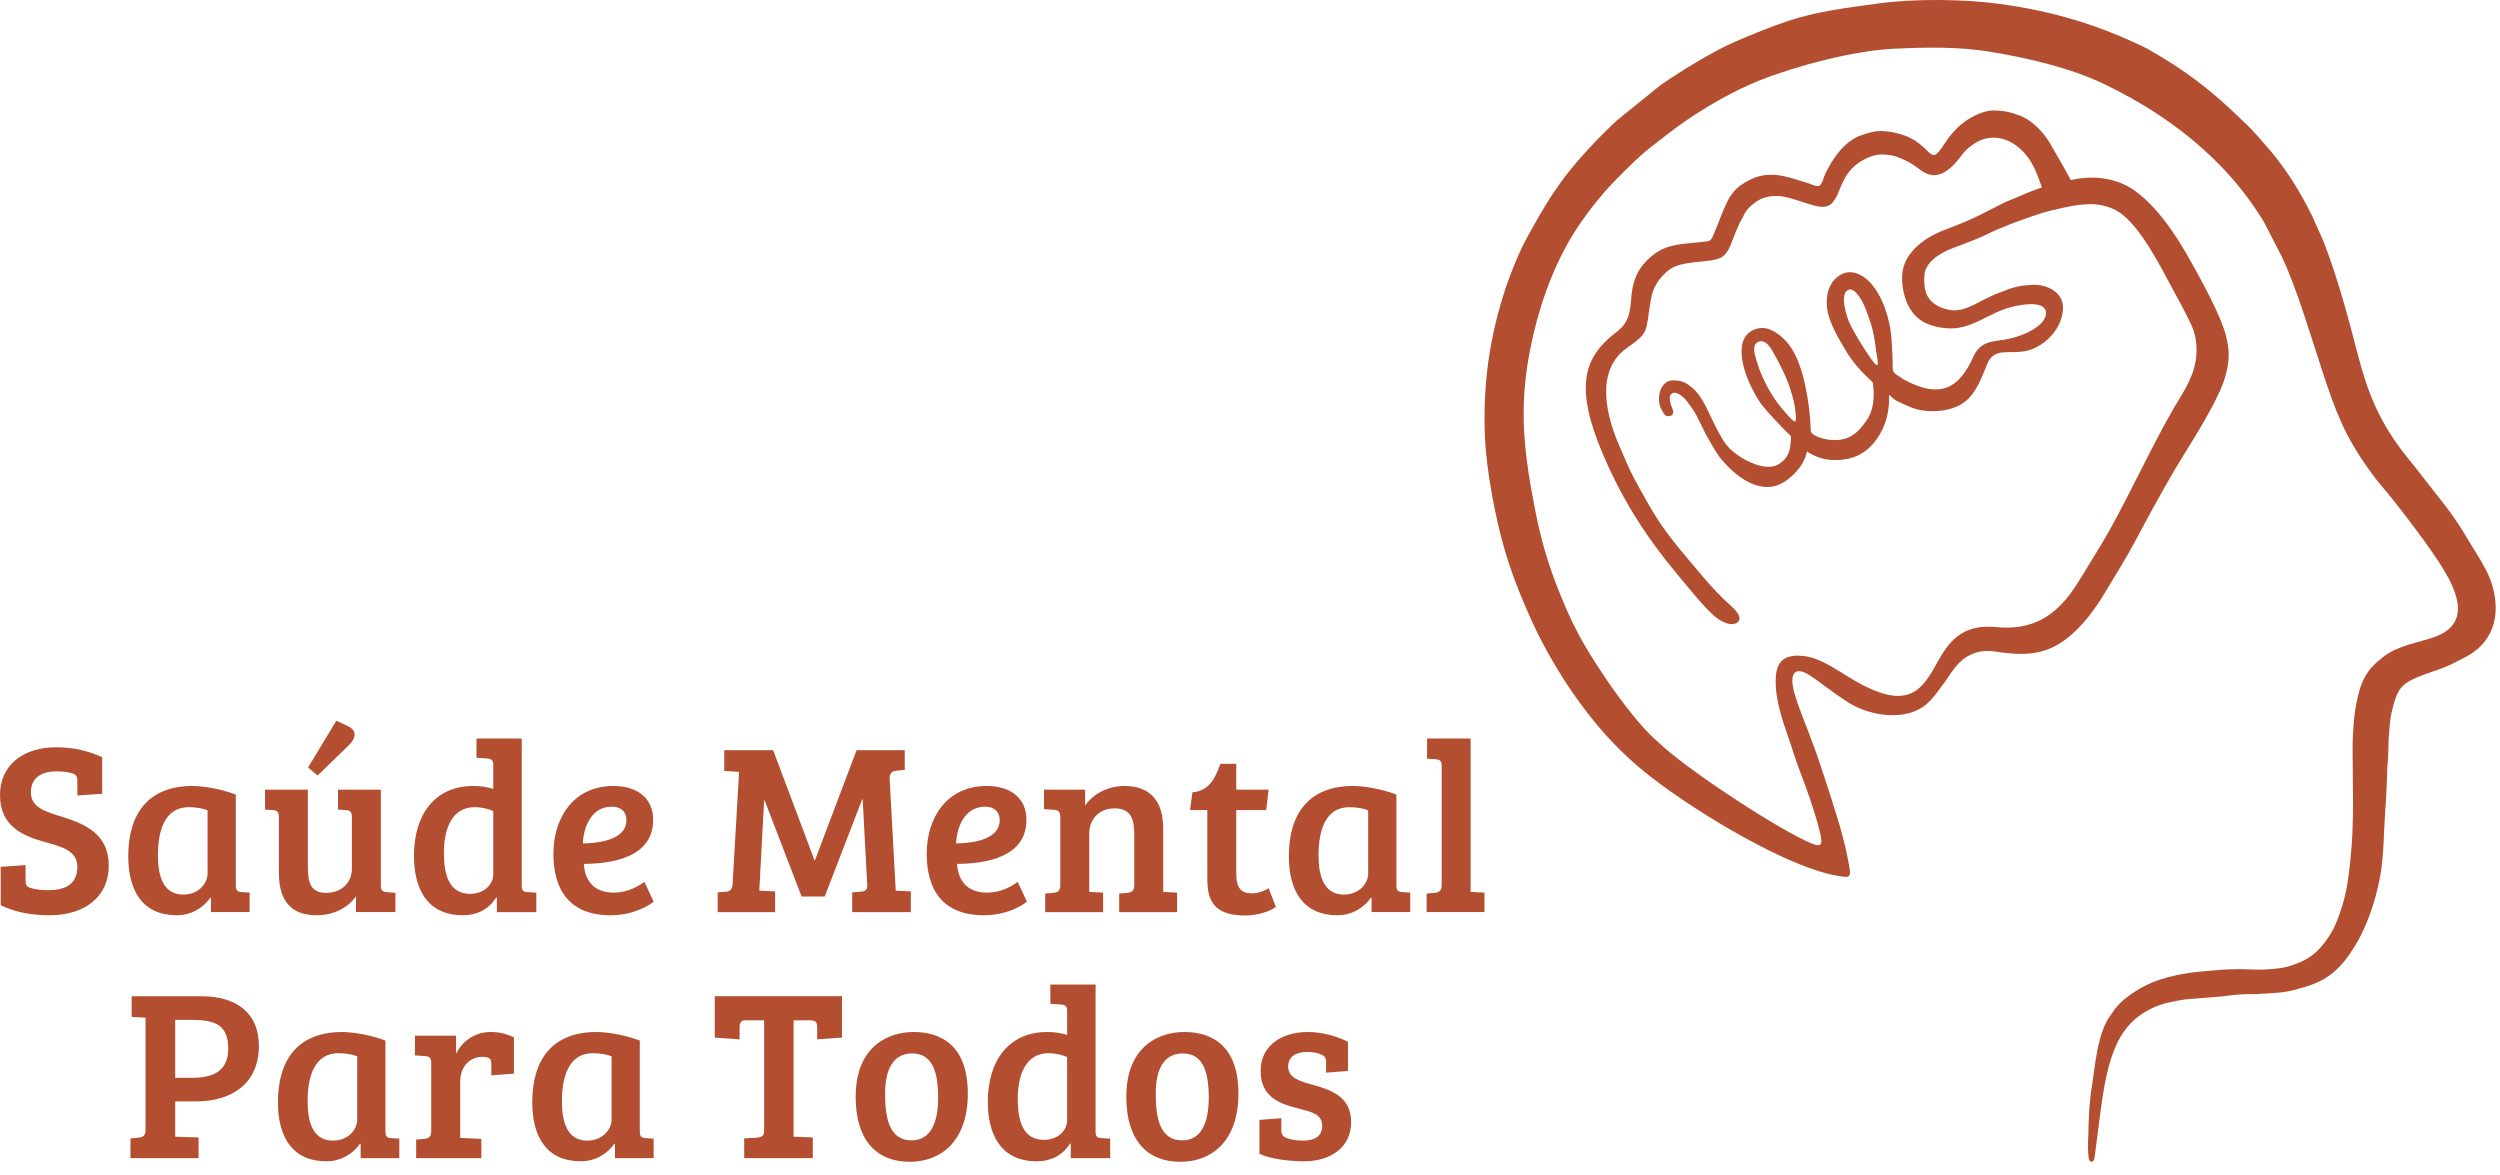 <svg width="166" height="78" viewBox="0 0 166 78" fill="none" xmlns="http://www.w3.org/2000/svg">
<path d="M3.198 59.109C2.762 59.109 2.342 59.06 2.035 58.963C1.744 58.866 1.696 58.737 1.696 58.43V57.444L0.048 57.557V60.111C1.018 60.564 2.019 60.774 3.311 60.774C5.54 60.774 7.22 59.61 7.22 57.476C7.22 55.391 5.669 54.728 4.199 54.259C2.988 53.887 2.051 53.612 2.051 52.61C2.051 51.607 2.794 51.219 3.747 51.219C4.07 51.219 4.49 51.252 4.797 51.349C5.088 51.446 5.136 51.575 5.136 51.882V52.82L6.784 52.707V50.282C5.815 49.829 4.813 49.619 3.747 49.619C1.518 49.619 0 50.815 0 52.788C0 54.857 1.486 55.504 3.085 55.94C4.216 56.247 5.136 56.538 5.136 57.557C5.136 58.769 4.264 59.109 3.198 59.109ZM15.656 52.755C14.493 52.319 13.314 52.189 12.781 52.189C9.874 52.189 8.517 54 8.517 56.845C8.517 59.157 9.47 60.774 11.747 60.774C12.635 60.774 13.459 60.337 13.96 59.61L14.008 59.626V60.563H16.576V59.27L16.06 59.238C15.753 59.222 15.656 59.125 15.656 58.769L15.656 52.755ZM13.782 57.993C13.782 58.688 13.168 59.4 12.167 59.4C10.81 59.4 10.487 58.123 10.487 56.781C10.487 55.034 11.004 53.596 12.538 53.596C13.039 53.596 13.54 53.693 13.782 53.806V57.993ZM26.256 59.286L25.691 59.238C25.384 59.206 25.287 59.125 25.287 58.769V52.432H22.444V53.757L22.961 53.79C23.268 53.806 23.365 53.919 23.365 54.275V57.686C23.365 58.527 22.767 59.286 21.636 59.286C20.602 59.286 20.441 58.543 20.441 57.557V52.432H17.598V53.757L18.115 53.79C18.39 53.806 18.519 53.903 18.519 54.243V57.977C18.519 59.885 19.407 60.774 21.023 60.774C22.088 60.774 23.074 60.321 23.639 59.513V60.563H26.256L26.256 59.286ZM20.457 50.961L21.087 51.494L23.155 49.49C23.623 49.037 23.752 48.52 23.09 48.212L22.331 47.857L20.457 50.961ZM31.429 52.189C28.909 52.189 27.487 54.048 27.487 56.813C27.487 58.834 28.231 60.774 30.75 60.774C31.639 60.774 32.446 60.402 32.947 59.594L32.995 59.61V60.564H35.612V59.27L35.047 59.238C34.772 59.238 34.659 59.141 34.643 58.866V49.037H31.639V50.314L32.333 50.363C32.608 50.379 32.753 50.476 32.753 50.751V52.383C32.382 52.27 31.994 52.189 31.429 52.189ZM32.753 58.042C32.753 58.753 32.123 59.351 31.219 59.351C29.829 59.351 29.474 58.106 29.474 56.635C29.474 55.051 29.991 53.596 31.526 53.596C32.026 53.596 32.462 53.725 32.753 53.855V58.042ZM40.736 52.189C38.088 52.189 36.747 54.291 36.747 56.684C36.747 59.092 37.813 60.774 40.559 60.774C42.077 60.774 43.143 60.095 43.402 59.868L42.788 58.559C42.4 58.834 41.706 59.27 40.753 59.27C39.38 59.27 38.831 58.413 38.766 57.363C40.672 57.347 43.369 56.926 43.369 54.437C43.369 52.998 42.32 52.189 40.736 52.189ZM41.593 54.469C41.593 55.714 39.897 55.989 38.702 56.005C38.75 54.809 39.331 53.563 40.623 53.563C41.205 53.563 41.593 53.871 41.593 54.469ZM51.337 49.813H48.09V51.187L49.075 51.252L48.639 58.769C48.623 59.028 48.462 59.19 48.236 59.206L47.654 59.254V60.564H51.466V59.19L50.416 59.141L50.739 53.143H50.772L53.227 59.529H54.761L57.248 53.078H57.281L57.587 58.785C57.604 59.092 57.426 59.189 57.168 59.206L56.586 59.254V60.564H60.479V59.19L59.477 59.141L59.073 51.737C59.057 51.3 59.251 51.203 59.542 51.171L60.075 51.122V49.813H56.877L54.115 57.12H54.082L51.337 49.813ZM65.522 52.189C62.873 52.189 61.533 54.291 61.533 56.684C61.533 59.092 62.599 60.774 65.345 60.774C66.863 60.774 67.929 60.095 68.188 59.868L67.574 58.559C67.186 58.834 66.492 59.27 65.539 59.27C64.166 59.27 63.617 58.413 63.552 57.363C65.458 57.347 68.155 56.926 68.155 54.437C68.155 52.998 67.105 52.189 65.522 52.189ZM66.379 54.469C66.379 55.714 64.683 55.989 63.487 56.005C63.536 54.809 64.117 53.563 65.409 53.563C65.991 53.563 66.379 53.871 66.379 54.469ZM69.323 53.725L70.001 53.774C70.292 53.79 70.405 53.919 70.405 54.275V58.753C70.405 59.157 70.243 59.254 69.936 59.286L69.403 59.335V60.564H73.247V59.27L72.327 59.222V55.31C72.327 54.469 72.924 53.677 73.991 53.677C75.089 53.677 75.315 54.356 75.315 55.423V58.753C75.315 59.157 75.153 59.254 74.847 59.286L74.314 59.335V60.564H78.158V59.27L77.237 59.222V55.003C77.237 53.095 76.284 52.189 74.669 52.189C73.603 52.189 72.618 52.675 72.052 53.483V52.432H69.323L69.323 53.725ZM81.037 50.718C80.698 51.64 80.311 52.513 79.18 52.61L79.018 53.79H80.165V58.106C80.165 59.238 80.149 60.79 82.669 60.79C83.428 60.79 84.236 60.564 84.72 60.224L84.236 58.979C83.977 59.141 83.573 59.319 83.137 59.319C82.475 59.319 82.088 59.028 82.088 58.042V53.79H84.074L84.236 52.432H82.088V50.718L81.037 50.718ZM92.72 52.755C91.557 52.319 90.377 52.189 89.845 52.189C86.937 52.189 85.58 54 85.58 56.845C85.58 59.157 86.534 60.774 88.811 60.774C89.699 60.774 90.523 60.337 91.024 59.61L91.072 59.626V60.563H93.64V59.27L93.124 59.238C92.817 59.222 92.72 59.125 92.72 58.769L92.72 52.755ZM90.846 57.993C90.846 58.688 90.232 59.4 89.231 59.4C87.874 59.4 87.551 58.123 87.551 56.781C87.551 55.035 88.068 53.596 89.602 53.596C90.103 53.596 90.604 53.693 90.846 53.806V57.993ZM97.65 49.037H94.759V50.379L95.325 50.411C95.567 50.427 95.728 50.508 95.728 50.799V58.769C95.728 59.157 95.55 59.254 95.26 59.286L94.727 59.335V60.563H98.571V59.27L97.65 59.222V49.037ZM8.662 76.9H13.184V75.526L11.634 75.478V73.133H13.007C15.445 73.133 17.19 71.905 17.19 69.447C17.19 67.281 15.736 66.15 13.362 66.15H8.742V67.524L9.663 67.572V75.089C9.663 75.413 9.469 75.51 9.195 75.542L8.662 75.591L8.662 76.9ZM11.633 71.565V67.718H12.619C14.202 67.718 15.155 67.976 15.155 69.641C15.155 71.08 14.202 71.565 12.796 71.565H11.633ZM25.593 69.092C24.43 68.655 23.251 68.526 22.718 68.526C19.811 68.526 18.454 70.337 18.454 73.182C18.454 75.493 19.407 77.11 21.684 77.11C22.573 77.11 23.397 76.673 23.898 75.946L23.946 75.962V76.9H26.514V75.606L25.997 75.574C25.69 75.558 25.593 75.461 25.593 75.105L25.593 69.092ZM23.72 74.329C23.72 75.025 23.106 75.736 22.105 75.736C20.748 75.736 20.425 74.459 20.425 73.117C20.425 71.371 20.942 69.932 22.476 69.932C22.977 69.932 23.477 70.029 23.72 70.142V74.329ZM28.634 75.089C28.634 75.493 28.473 75.59 28.166 75.623L27.633 75.671V76.9H31.962V75.623L30.557 75.558V71.808C30.557 70.87 31.154 70.175 32.026 70.175C32.204 70.175 32.317 70.191 32.462 70.256C32.592 70.32 32.624 70.466 32.624 70.66V71.403L34.126 71.29V68.882C33.593 68.623 33.108 68.525 32.575 68.525C31.509 68.525 30.654 69.172 30.282 69.981V68.768H27.552V70.078L28.23 70.126C28.537 70.142 28.634 70.256 28.634 70.611V75.089ZM42.481 69.092C41.318 68.655 40.139 68.525 39.606 68.525C36.699 68.525 35.342 70.336 35.342 73.181C35.342 75.493 36.295 77.11 38.572 77.11C39.461 77.11 40.284 76.673 40.785 75.946L40.834 75.962V76.9H43.402V75.606L42.885 75.574C42.578 75.558 42.481 75.461 42.481 75.105L42.481 69.092ZM40.608 74.329C40.608 75.024 39.994 75.736 38.992 75.736C37.635 75.736 37.312 74.459 37.312 73.117C37.312 71.371 37.829 69.932 39.364 69.932C39.864 69.932 40.365 70.029 40.608 70.142V74.329ZM50.739 75.089C50.739 75.412 50.578 75.509 50.271 75.542L49.415 75.59V76.9H53.969V75.526L52.693 75.477V67.749H53.792C54.228 67.749 54.26 67.944 54.26 68.251V69.011L55.908 68.897V66.149H47.46V68.897L49.108 69.011V68.251C49.108 67.976 49.14 67.749 49.479 67.749H50.739L50.739 75.089ZM60.532 75.72C58.981 75.72 58.771 74.103 58.771 72.6C58.771 71.048 59.288 69.948 60.564 69.948C61.856 69.948 62.292 71.064 62.292 72.874C62.292 74.556 61.791 75.72 60.532 75.72ZM56.817 72.826C56.817 75.752 58.238 77.143 60.402 77.143C62.534 77.143 64.263 75.72 64.263 72.616C64.263 68.898 61.856 68.525 60.661 68.525C58.997 68.525 56.817 69.463 56.817 72.826ZM69.533 68.525C67.013 68.525 65.591 70.385 65.591 73.149C65.591 75.17 66.335 77.11 68.854 77.11C69.743 77.11 70.55 76.738 71.051 75.93L71.099 75.946V76.9H73.716V75.606L73.151 75.574C72.876 75.574 72.763 75.477 72.747 75.202V65.373H69.743V66.65L70.437 66.699C70.712 66.715 70.857 66.812 70.857 67.087V68.719C70.486 68.607 70.098 68.525 69.533 68.525ZM70.857 74.378C70.857 75.089 70.227 75.687 69.323 75.687C67.933 75.687 67.578 74.443 67.578 72.971C67.578 71.387 68.095 69.932 69.629 69.932C70.13 69.932 70.567 70.062 70.857 70.191V74.378ZM78.501 75.72C76.951 75.72 76.741 74.103 76.741 72.6C76.741 71.048 77.258 69.948 78.534 69.948C79.826 69.948 80.262 71.064 80.262 72.874C80.262 74.556 79.761 75.72 78.501 75.72ZM74.787 72.826C74.787 75.752 76.208 77.143 78.372 77.143C80.504 77.143 82.232 75.72 82.232 72.616C82.232 68.898 79.826 68.525 78.63 68.525C76.967 68.525 74.787 69.463 74.787 72.826ZM87.68 69.997C87.971 70.11 88.052 70.239 88.052 70.546V71.225L89.505 71.112V69.172C88.875 68.865 87.922 68.525 86.824 68.525C85.128 68.525 83.707 69.415 83.707 71.096C83.707 72.891 85.015 73.295 86.21 73.602C87.082 73.828 87.793 73.974 87.793 74.75C87.793 75.429 87.325 75.736 86.517 75.736C86.13 75.736 85.758 75.687 85.451 75.574C85.16 75.461 85.08 75.332 85.08 75.025V74.249L83.626 74.362V76.609C84.304 76.949 85.581 77.11 86.598 77.11C88.326 77.11 89.715 76.205 89.715 74.523C89.715 72.761 88.326 72.357 87.066 72.002C86.307 71.791 85.532 71.565 85.532 70.822C85.532 70.175 86.049 69.852 86.743 69.852C87.131 69.852 87.373 69.884 87.68 69.997Z" fill="#B34E30"/>
<path fill-rule="evenodd" clip-rule="evenodd" d="M116.697 22.728C116.95 22.566 117.317 22.678 117.626 23.196C118.039 23.891 118.572 24.901 118.874 25.824C119.064 26.406 119.191 26.95 119.223 27.366C119.273 27.999 119.312 28.221 118.794 27.668C118.392 27.238 118.015 26.773 117.741 26.338C117.21 25.523 116.855 24.716 116.611 23.857C116.493 23.442 116.331 22.964 116.698 22.728H116.697ZM120.807 55.099C121.116 56.292 120.916 56.312 119.889 55.826C118.681 55.253 116.606 54.001 114.625 52.677C112.722 51.406 110.906 50.069 110.027 49.205C108.962 48.324 107.435 46.252 106.706 45.174C105.628 43.58 104.803 42.267 104.014 40.457C103.05 38.244 102.423 36.363 101.957 33.986C101.197 30.115 100.823 27.167 101.598 23.226C102.109 20.631 102.976 18.036 104.335 15.754C105.112 14.448 106.283 12.949 107.353 11.878C108.077 11.154 108.77 10.434 109.582 9.796C110.158 9.344 111.282 8.464 111.93 8.024C113.476 6.972 115.18 6.002 116.815 5.349C119.263 4.371 123.068 3.368 125.713 3.239C127.888 3.13 130.09 3.09 132.246 3.453C134.698 3.865 137.436 4.495 139.695 5.572C142.243 6.788 144.664 8.359 146.724 10.303C147.362 10.904 147.965 11.541 148.526 12.214C149.19 13.01 149.796 13.856 150.333 14.754L151.491 16.997C152.471 19.029 153.449 22.35 154.198 24.623C155.093 27.34 155.661 28.907 157.366 31.277C157.996 32.152 158.315 32.446 158.979 33.29C159.594 34.073 160.748 35.554 161.673 36.922C162.106 37.562 162.538 38.23 162.846 38.938C163.3 39.982 163.439 41.053 162.585 41.783C162.335 41.997 162.002 42.181 161.566 42.328C160.513 42.682 159.257 42.865 158.309 43.572C157.135 44.448 156.745 45.217 156.455 46.735C156.336 47.355 156.275 48.064 156.242 48.686C156.222 49.05 156.209 49.377 156.211 49.738C156.212 50.14 156.217 50.548 156.222 50.959C156.239 52.405 156.263 53.889 156.201 55.291C156.154 56.365 156.024 57.581 155.92 58.331C155.772 59.388 155.533 60.267 155.129 61.262C154.872 61.88 154.465 62.503 154.024 62.98C153.411 63.645 152.763 63.922 151.915 64.176C151.431 64.32 150.426 64.418 149.424 64.369C148.475 64.322 147.657 64.379 147.131 64.423C145.895 64.527 144.811 64.598 143.422 65.047C142.032 65.497 140.7 66.469 140.253 67.258C139.222 68.517 139.128 70.844 138.855 72.436C138.825 72.613 138.808 72.779 138.789 72.974C138.703 73.879 138.675 74.525 138.667 75.368C138.666 75.481 138.652 75.583 138.651 75.704C138.651 75.963 138.636 76.271 138.657 76.552C138.665 76.668 138.672 76.766 138.682 76.847C138.736 77.279 139.016 77.179 139.068 76.92C139.083 76.846 139.099 76.708 139.111 76.625C139.149 76.36 139.185 76.058 139.218 75.785C139.234 75.654 139.25 75.529 139.265 75.418C139.548 73.361 139.765 70.597 140.809 68.835C141.338 67.942 141.964 67.411 142.867 66.956C143.547 66.613 144.384 66.47 145.179 66.352L147.208 66.188C147.656 66.178 148.57 65.972 149.751 66.013C150.617 65.945 151.432 65.958 152.185 65.767C153.456 65.444 154.377 65.181 155.339 64.191C155.781 63.736 156.132 63.188 156.374 62.801C157.15 61.556 157.721 59.854 158.012 58.344C158.211 57.308 158.259 56.348 158.3 55.291C158.35 54.037 158.499 52.5 158.515 50.984C158.561 50.571 158.576 50.146 158.588 49.73C158.595 49.502 158.6 49.284 158.604 49.099C158.67 48.439 158.657 47.836 158.843 47.127C159.137 46.008 159.307 45.546 160.196 45.111C160.878 44.777 161.655 44.579 162.367 44.287C162.82 44.1 163.281 43.849 163.716 43.623C165.767 42.557 166.096 40.48 165.351 38.468C165.059 37.677 164.267 36.494 163.842 35.773C162.771 33.952 161.88 32.991 161.079 31.937C160.278 30.883 159.799 30.338 159.457 29.879C157.939 27.844 157.209 26.049 156.568 23.579C155.897 20.993 155.224 18.437 154.246 15.946L153.497 14.28C152.76 12.797 151.893 11.374 150.836 10.108C150.295 9.491 149.581 8.612 148.982 8.087C146.878 6.022 145.109 4.651 142.529 3.207C139.416 1.677 136.425 0.777 132.931 0.279C130.511 -0.066 127.152 -0.102 124.718 0.232C122.68 0.511 120.643 0.751 118.718 1.396C117.481 1.811 116.381 2.269 115.187 2.781C113.761 3.393 111.578 4.739 110.267 5.647L107.358 7.998C106.714 8.6 106.091 9.226 105.491 9.873C103.503 12.015 102.571 13.594 101.18 16.18C100.718 17.101 100.349 18.07 100.001 19.04C99.54 20.435 99.221 21.676 98.988 22.989C98.686 24.686 98.573 26.184 98.572 27.907V27.946V27.985C98.572 29.905 98.858 31.816 99.229 33.694C99.783 36.493 100.509 38.575 101.69 41.188C102.454 42.88 103.616 44.893 104.761 46.475C105.963 48.136 107.167 49.513 108.729 50.86C109.87 51.844 111.624 53.092 113.545 54.279C115.509 55.493 117.648 56.644 119.486 57.385C120.396 57.751 121.232 58.018 121.937 58.141C122.986 58.326 122.938 58.304 122.69 56.989C122.369 55.284 121.621 53.072 120.911 50.911C120.624 50.038 120.331 49.246 120.068 48.57C119.706 47.638 119.184 46.337 119.05 45.597C118.913 44.843 119.117 44.261 119.981 44.733C120.59 45.065 121.656 45.985 122.812 46.693C124.025 47.435 125.864 47.778 127.202 47.199C128.041 46.836 128.418 46.251 129.093 45.344C129.385 44.931 129.729 44.373 130.081 44.021C130.737 43.366 131.547 43.121 132.445 43.257C134.184 43.522 135.66 43.576 137.129 42.477C138.285 41.613 139.099 40.468 139.822 39.263C140.514 38.109 141.173 37.069 141.805 35.88C142.626 34.334 143.529 32.68 144.413 31.17C144.97 30.218 146.217 28.331 147.062 26.663C147.525 25.749 147.788 25.122 147.942 24.151C148.095 23.18 147.838 22.17 147.4 21.143C146.963 20.116 146.568 19.365 145.819 17.985C145.069 16.605 143.613 13.989 141.748 12.661C140.519 11.786 138.947 11.62 137.496 11.958C137.474 11.863 136.207 9.655 136.067 9.424C135.662 8.759 134.906 7.987 134.188 7.705C133.47 7.422 133.059 7.357 132.433 7.332C131.849 7.323 131.225 7.597 130.756 7.88C130.201 8.215 129.733 8.693 129.374 9.163C129.295 9.269 129.017 9.709 128.791 10.005C128.471 10.424 128.305 10.358 127.952 9.993C127.792 9.828 127.587 9.648 127.398 9.504C127.156 9.319 126.855 9.134 126.452 8.993C126.044 8.851 125.533 8.707 124.873 8.701C124.283 8.701 123.623 8.972 123.297 9.092C122.459 9.524 121.853 10.32 121.425 11.105C121.315 11.307 121.2 11.509 121.128 11.718C120.859 12.493 120.842 12.456 120.09 12.173C118.845 11.808 117.846 11.353 116.578 11.771C115.449 12.236 115.021 12.702 114.656 13.458C114.317 14.16 114.069 14.924 113.756 15.64C113.557 16.093 113.474 16.003 112.996 16.063C111.839 16.208 110.807 16.169 109.896 16.838C109.224 17.33 108.48 18.06 108.335 19.576C108.221 20.768 108.221 21.424 107.198 22.153C105.234 23.709 104.521 25.59 106.363 29.991C108.239 34.475 110.496 37.086 112.238 39.177C113.383 40.551 113.945 41.076 114.387 41.275C114.617 41.378 114.765 41.442 114.994 41.442C115.354 41.442 115.566 41.201 115.489 40.945C115.448 40.809 115.293 40.541 114.971 40.261C114.41 39.773 113.681 39.01 113.217 38.459C111.284 36.164 110.486 35.299 109.43 33.429C108.374 31.56 108.331 31.498 107.483 29.512C106.691 27.657 105.872 24.61 108.034 23.102C109.627 21.99 109.217 22.031 109.648 19.741C109.769 19.101 110.128 18.512 110.675 18.043C111.309 17.442 112.406 17.441 113.31 17.331C114.168 17.227 114.559 17.137 114.908 16.271C115.147 15.679 115.413 14.908 115.751 14.382C115.887 13.939 116.475 13.414 116.96 13.198C118.001 12.766 118.944 13.194 119.603 13.383C120.231 13.563 121.168 14.015 121.656 13.478C121.767 13.356 121.928 13.096 121.995 12.942C122.172 12.538 122.339 12.087 122.56 11.72C123.163 10.72 124.317 10.212 125.08 10.259C125.843 10.307 126.151 10.482 126.525 10.657C126.9 10.832 127.18 11.032 127.538 11.299C128.365 11.915 129.071 11.581 129.653 11.012C129.891 10.778 130.108 10.506 130.305 10.242C130.588 9.863 131.167 9.409 131.678 9.249C132.811 8.894 133.856 9.459 134.541 10.3C135.087 10.97 135.333 11.752 135.584 12.446C134.861 12.683 134.296 12.942 133.585 13.242C133.196 13.377 132.599 13.694 132.028 13.992C130.998 14.531 130.231 14.851 129.142 15.258C127.887 15.727 126.494 16.681 126.32 18.101C126.223 18.887 126.435 19.895 126.859 20.552C127.384 21.366 128.14 21.659 129.07 21.78C130.018 21.904 130.76 21.616 131.503 21.258C132.141 20.949 132.778 20.588 133.546 20.39C133.908 20.296 134.651 20.133 135.243 20.224C135.803 20.309 136.082 20.724 135.643 21.337C135.451 21.607 134.731 22.21 133.362 22.502C132.91 22.599 132.47 22.619 132.133 22.717C131.588 22.876 131.237 23.169 130.992 23.787C130.089 25.655 128.962 26.585 126.383 25.186C126.291 25.076 125.708 24.836 125.684 24.564C125.657 24.528 125.708 23.777 125.575 22.281C125.475 21.162 124.999 19.609 124.14 18.719C123.648 18.21 122.916 17.858 122.235 18.233C121.734 18.508 121.14 19.187 121.336 20.573C121.462 21.458 122.176 22.646 122.626 23.387C123.071 24.118 123.7 24.798 124.351 25.389C124.501 26.39 124.404 27.265 123.916 27.955C123.28 28.854 122.67 29.362 121.351 29.186C121.086 29.151 120.248 28.931 120.238 28.614C120.205 27.599 120.098 26.65 119.831 25.437C119.656 24.645 119.443 24.036 119.182 23.518C119 23.155 118.766 22.825 118.497 22.556C117.995 22.054 117.3 21.59 116.561 21.854C115.631 22.186 115.56 23.097 115.689 23.916C115.83 24.812 116.284 25.8 116.816 26.642C117.147 27.165 118.33 28.39 118.925 28.971C118.903 29.939 118.744 30.411 118.116 30.818C117.839 30.998 117.433 31.028 117.037 30.96C116.544 30.876 115.733 30.541 115.045 29.96C114.544 29.538 114.279 29.018 113.976 28.442C113.467 27.474 113.065 26.296 112.34 25.726C111.931 25.405 111.719 25.257 111.076 25.257C110.553 25.257 110.2 25.753 110.164 26.328C110.128 26.903 110.272 27.107 110.466 27.448C110.66 27.789 111.273 27.657 111.058 27.157C110.834 26.637 110.808 26.269 110.996 26.142C111.307 25.932 111.676 26.319 111.774 26.384C111.958 26.505 112.552 27.376 112.648 27.588L113.244 28.79C113.445 29.135 113.886 30.003 114.31 30.508C115.261 31.642 116.58 32.586 117.837 32.279C118.09 32.218 118.405 32.053 118.649 31.882C119.06 31.549 119.756 31.011 119.981 29.971C119.987 29.974 120.638 30.454 121.455 30.528C123.345 30.698 124.297 29.763 124.869 28.751C125.317 27.959 125.468 27.023 125.438 26.209C125.85 26.617 125.851 26.588 126.801 27.011C127.751 27.433 129.215 27.401 130.14 26.892C131.066 26.384 131.464 25.396 131.929 24.219C132.42 22.977 133.411 23.587 134.673 23.27C135.4 23.075 136.129 22.516 136.556 21.833C136.941 21.215 137.069 20.485 136.929 20.034C136.632 19.082 135.461 18.89 135.037 18.908C133.968 18.955 133.522 19.13 132.881 19.392C132.216 19.614 131.642 19.959 131.094 20.225C130.498 20.515 129.934 20.712 129.321 20.554C128.682 20.405 128.262 20.107 128.018 19.718C127.757 19.302 127.747 18.665 127.785 18.234C127.849 17.512 128.616 16.869 129.645 16.481C130.736 16.07 131.413 15.832 132.479 15.3C133.253 14.984 133.306 14.94 134.125 14.646C134.642 14.46 135.661 14.095 136.174 13.981C136.693 13.866 137.516 13.664 137.96 13.616C138.404 13.569 138.817 13.537 139.109 13.566C139.809 13.637 140.429 13.846 140.934 14.253C142.216 15.286 143.327 17.447 144.105 18.895C144.718 20.037 145.029 20.575 145.489 21.541C145.879 22.362 145.912 23.245 145.79 23.971C145.576 25.238 144.836 26.24 144.32 27.133C142.912 29.567 141.559 32.524 140.146 35.078C139.591 36.082 139.367 36.392 138.271 38.206C137.175 40.021 135.774 41.953 132.575 41.639C130.536 41.44 129.637 42.354 128.94 43.464C128.69 43.862 128.481 44.285 128.231 44.691C127.918 45.2 127.485 45.767 126.93 46.022C125.963 46.466 124.742 46.043 123.622 45.456C122.292 44.759 121.041 43.695 119.772 43.559C118.228 43.395 117.83 44.117 117.915 45.621C117.964 46.51 118.292 47.675 118.659 48.705C118.943 49.502 119.185 50.338 119.479 51.114C119.975 52.419 120.453 53.72 120.806 55.099L120.807 55.099ZM122.699 19.258C123.18 19 123.738 20.139 123.867 20.482C124.16 21.261 124.316 21.701 124.425 22.29C124.535 22.88 124.572 23.355 124.646 23.747C124.785 24.491 124.555 24.273 124.276 23.879C124.03 23.532 123.73 23.081 123.453 22.621C123.206 22.21 122.972 21.804 122.822 21.478C122.603 21.006 122.147 19.555 122.699 19.258V19.258Z" fill="#B34E30"/>
</svg>
